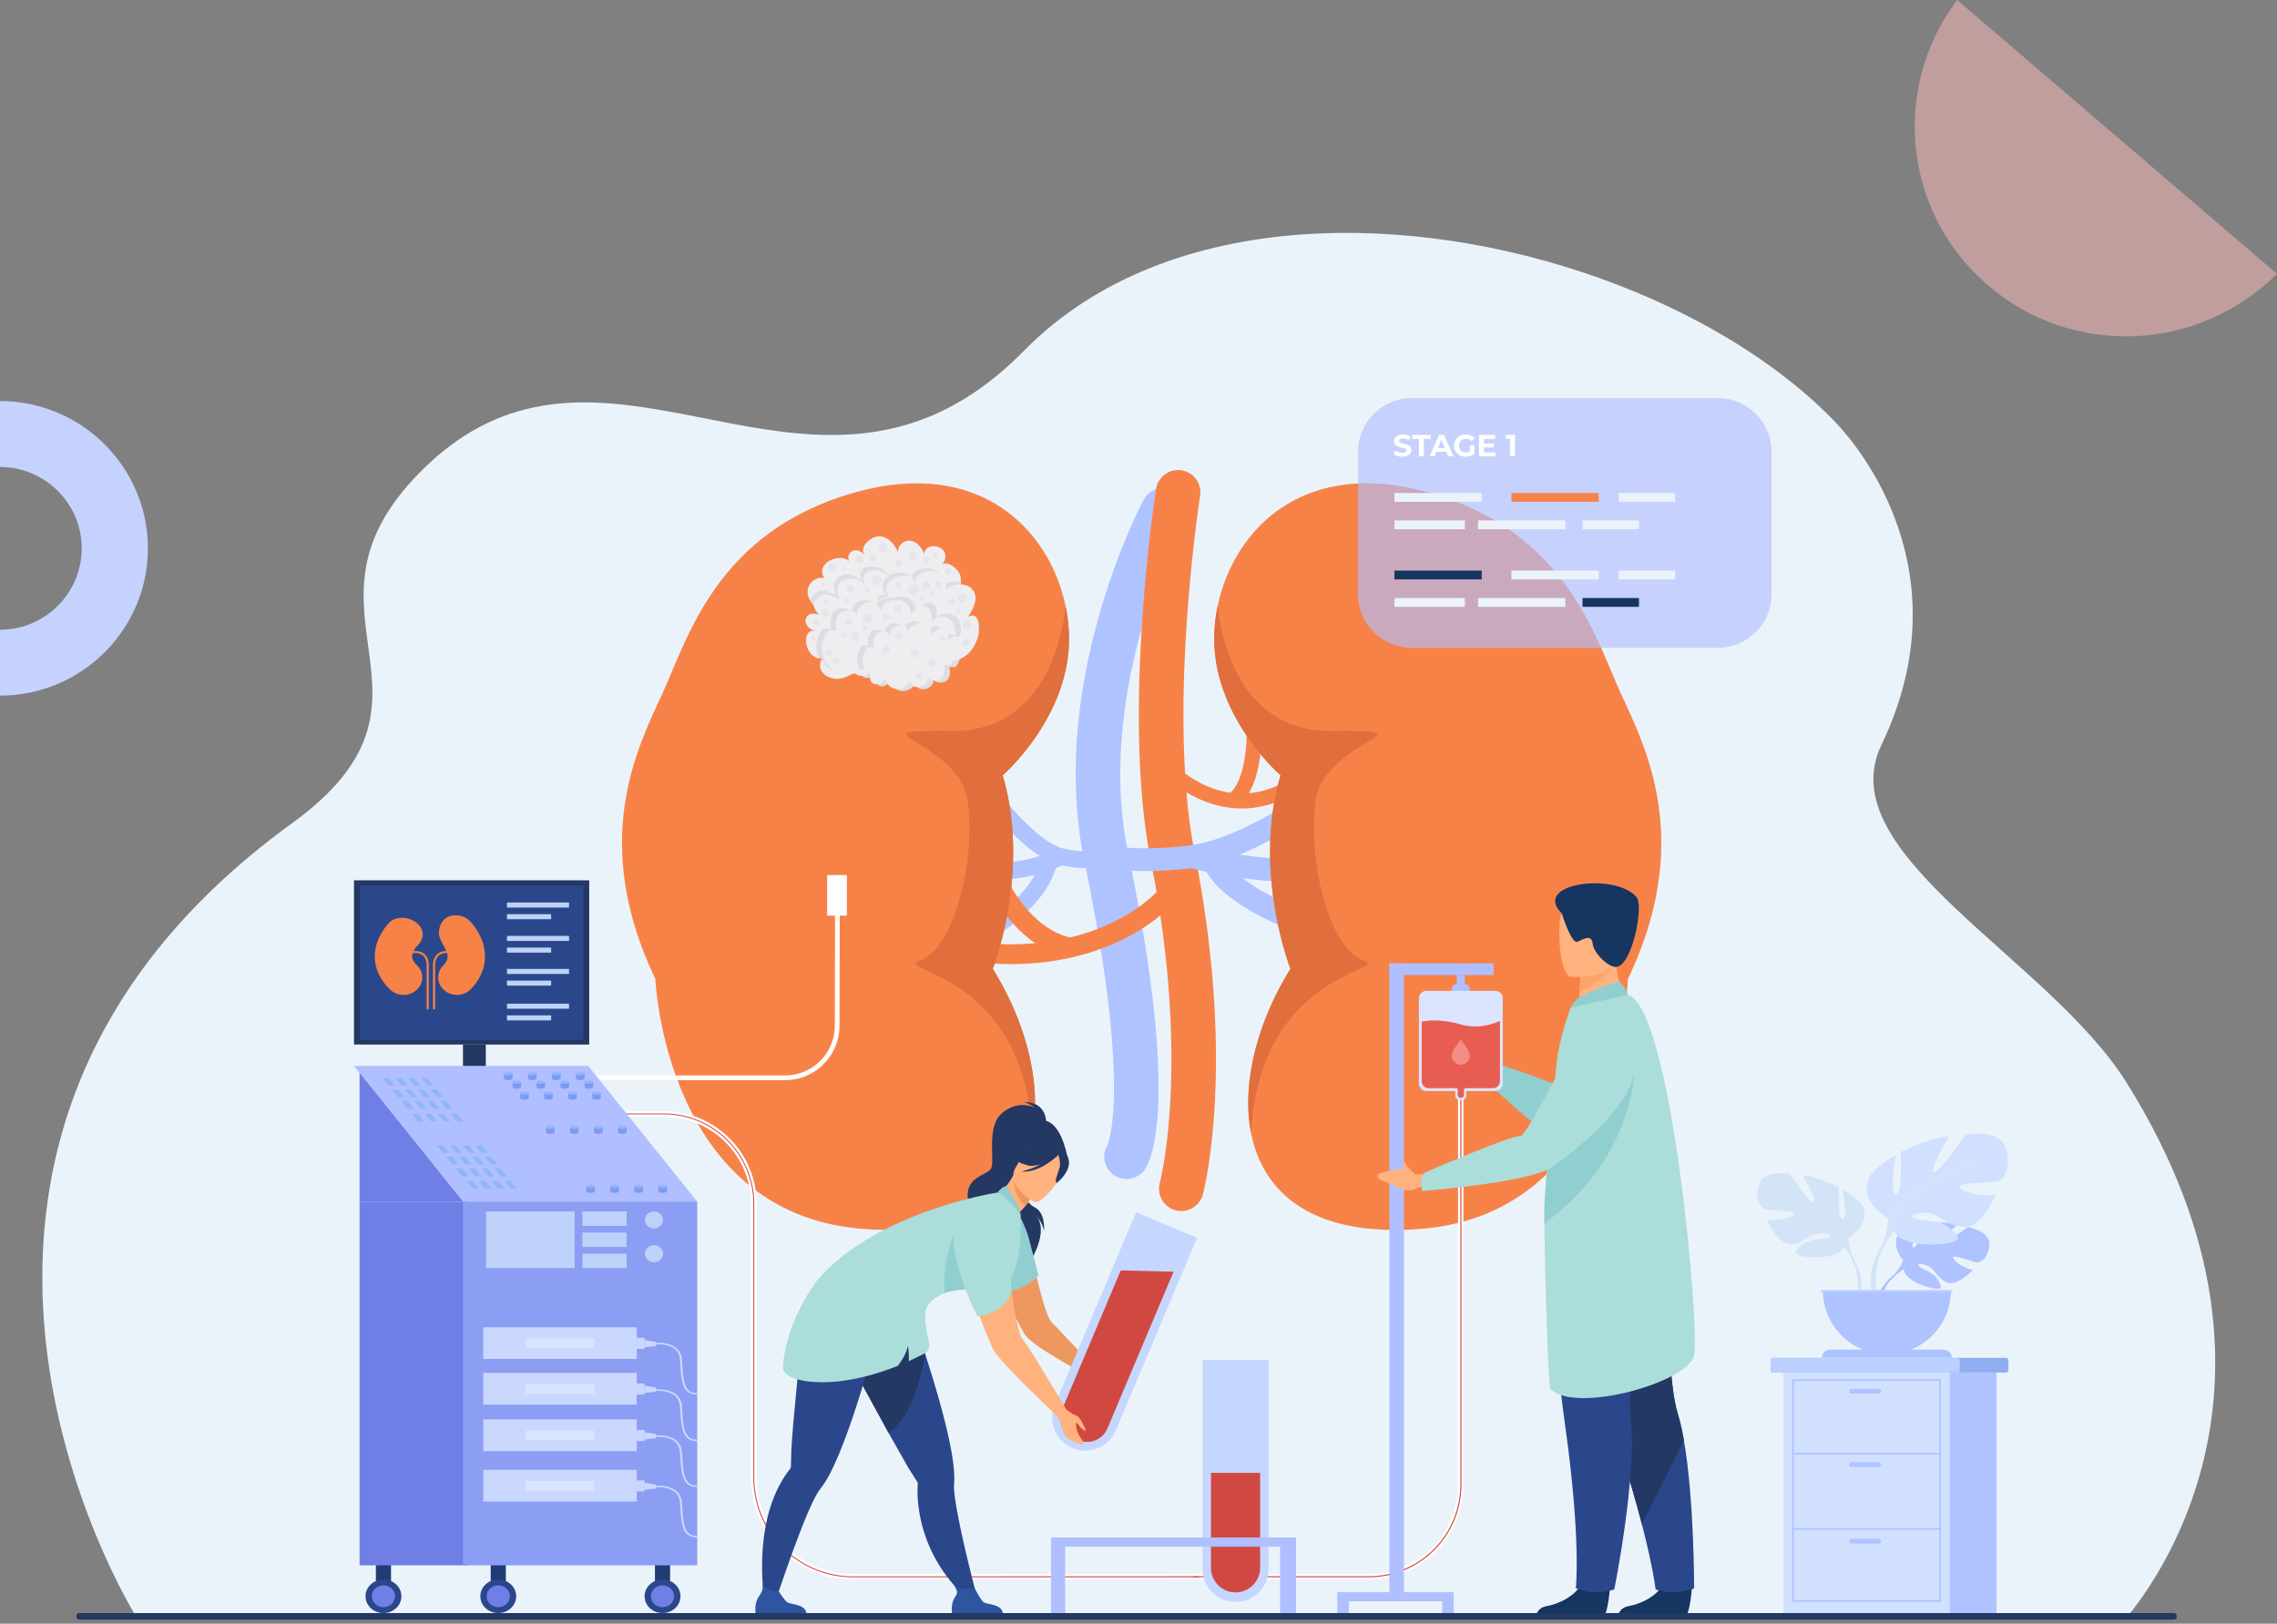 <svg xmlns="http://www.w3.org/2000/svg" xmlns:xlink="http://www.w3.org/1999/xlink" width="352" height="251" fill="none" xmlns:v="https://vecta.io/nano"><rect width="100%" height="100%" fill="#808080" stroke="none"/><style><![CDATA[.B{fill:#91b5f8}.C{fill:#7c9af2}.D{fill:#2b478b}.E{fill:#ffb27d}.F{fill:#233862}.G{fill:#eeeef1}.H{fill:#aec3ff}.I{fill:#f78248}.J{fill:#163560}.K{fill:#b0bfff}.L{fill:#cad7ff}.M{fill:#dddde2}.N{fill:#ebf3fa}.O{fill:#d14842}.P{fill:#91cecf}.Q{fill:#abddda}.R{fill:#707fe5}.S{fill:#d9e4ff}.T{fill:#ed985f}.U{fill:#203c75}]]></style><path d="M328.914 249.862c-19.787 0-308.023.07-308.19-.442l-.028-.065s-.028-.063-.028-.094c-.11-.256-44.411-72.026 24.46-121.988 26.947-19.548-1.687-32.454 19.742-54.217 24.627-25.01 51.502 2.657 78.886-8.684 4.838-2.002 9.694-5.224 14.554-10.168 11.195-11.376 26.596-16.743 42.706-17.944 30.598-2.265 65.032 10.475 82.802 29.095 3.578 3.75 19.846 23.15 7.022 49.818-8.096 16.836 25.823 32.917 37.877 52.144 30.643 48.879.476 81.907.197 82.545z" class="N"/><path d="M273.716 210.539v.994c0 .348.112.632.25.632h36.266c.138 0 .25-.284.25-.632v-.994c0-.347-.112-.632-.25-.632h-36.266c-.138 0-.25.285-.25.632z" fill="#8fadef"/><path d="M273.716 210.539v.994c0 .348.103.632.229.632h28.79c.126 0 .23-.284.23-.632v-.994c0-.347-.104-.632-.23-.632h-28.79c-.126 0-.229.285-.229.632z" fill="#bbd0ff"/><path d="M282.895 249.691h25.747v-37.526h-25.747v37.526z" class="H"/><path d="M275.678 249.691h25.747v-37.526h-25.747v37.526z" fill="#d2e0ff"/><g class="H"><path d="M277.062 213.225h22.979v34.394h-22.979v-34.394zm22.731.248h-22.482v33.897h22.482v-33.897z"/><path d="M299.917 224.603h-22.73v.248h22.73v-.248zm0 11.599h-22.73v.248h22.73v-.248zm-13.695-20.759h4.218c.204 0 .372-.167.372-.372s-.167-.372-.372-.372h-4.218c-.204 0-.372.167-.372.372s.168.372.372.372zm0 11.344h4.218c.204 0 .372-.167.372-.373s-.167-.372-.372-.372h-4.218c-.204 0-.372.167-.372.372s.168.373.372.373zm0 11.824h4.218c.204 0 .372-.167.372-.372s-.167-.373-.372-.373h-4.218c-.204 0-.372.167-.372.373s.168.372.372.372zm7.978-43.779s-2.411-2.813-.148-4.601c0 0 1.652-1 3.001-.92 0 0-1.909 3.203-1.292 3.521s1.871-3.722 1.871-3.722 3.762-.364 4.972.217c0 0-3.216 2.632-2.539 2.788s4.151-2.426 4.151-2.426 3.501.596 3.314 2.731-1.393 2.795-1.923 2.739-3.632-1.24-3.7-.805 1.8 1.853 3.106 1.92c0 0-2.468 2.722-4.109 1.936s-1.781-2.032-2.802-2.498-1.895-.467-1.474.01 2.273.94 2.858 1.974 1.109 1.732-.588 1.476-4.457-1.498-4.577-2.919l-.121-1.421z"/><path d="M305.81 192.48s-9.509-.367-11.61 2.353c0 0-.464 1.392-1.893 2.657l-.223.607s1.647-1.737 2.237-1.842c.001 0-.921-3.37 11.489-3.775z"/><path d="M292.307 197.49s-2.041 1.51-2.183 4.206l.37.033s.652-2.788 1.83-3.878-.017-.361-.017-.361z"/></g><g fill="#d4e4f8"><path d="M285.768 191.294s3.836-2.148 2.046-5.064c0 0-1.433-1.79-2.967-2.251 0 0 .819 4.348 0 4.45s-.563-4.911-.563-4.911-4.042-1.944-5.627-1.79c0 0 2.507 4.245 1.688 4.143s-3.632-4.399-3.632-4.399-4.144-.768-4.809 1.688.41 3.683 1.023 3.836 4.552.102 4.45.614-2.762 1.33-4.246.869c0 0 1.637 4.042 3.786 3.836s2.814-1.534 4.144-1.636 2.302.256 1.637.613-2.916.118-3.991 1.031-1.943 1.477.052 1.886 5.576.154 6.292-1.381l.717-1.534z"/><path d="M273.798 183.927s10.742 3.479 11.97 7.367c0 0-.052 1.74 1.023 3.734v.767s-1.125-2.609-1.74-2.967c0 0 2.405-3.376-11.253-8.901z"/><path d="M286.791 195.028s1.656 2.515.712 5.578l-.427-.114s.413-3.373-.453-5.069.168-.395.168-.395z"/></g><path d="M291.872 188.331s-5.057-2.832-2.697-6.676c0 0 1.889-2.36 3.911-2.967 0 0-1.079 5.731 0 5.866s.742-6.473.742-6.473 5.327-2.563 7.417-2.36c0 0-3.304 5.596-2.225 5.462s4.788-5.799 4.788-5.799 5.462-1.011 6.338 2.225-.539 4.855-1.349 5.057-6.002.135-5.866.809 3.641 1.754 5.596 1.147c0 0-2.158 5.327-4.99 5.056s-3.709-2.022-5.462-2.157-3.034.337-2.157.81 3.843.155 5.259 1.358 2.563 1.945-.067 2.485-7.35.202-8.294-1.821l-.944-2.022z" fill="#d2e0ff"/><g fill="#d4e4f8"><path d="M307.651 178.621s-14.161 4.585-15.779 9.71c0 0 .068 2.292-1.349 4.923v1.011s1.485-3.439 2.293-3.911c0 0-3.168-4.451 14.835-11.733z"/><path d="M290.523 193.254s-2.184 3.315-.938 7.353l.562-.151s-.546-4.446.598-6.683-.222-.519-.222-.519z"/></g><g class="H"><path d="M291.7 209.36a9.91 9.91 0 0 0 9.905-9.906h-19.812a9.91 9.91 0 0 0 9.907 9.906z"/><path d="M301.744 209.863h-20.087c0-.674.548-1.222 1.222-1.222h17.642c.676 0 1.223.548 1.223 1.222z"/></g><path d="M301.833 199.453H281.47v.303h20.363v-.303z" fill="#bbd0ff"/><path d="M174.15 182.258a3.42 3.42 0 0 1-1.925-.591c-1.514-1.023-1.955-3.039-1.043-4.593.111-.255 1.002-2.478 1.026-8.711.033-8.585-1.507-20.443-4.576-35.245-1.332-6.424-1.673-13.37-1.011-20.646.524-5.768 1.676-11.758 3.424-17.804 2.972-10.283 6.623-17.149 6.777-17.436.898-1.676 2.985-2.307 4.662-1.409s2.307 2.986 1.408 4.662c-.033.062-3.511 6.628-6.277 16.256-2.515 8.757-4.947 21.934-2.241 34.98 3.416 16.471 4.992 29.478 4.683 38.663-.233 6.956-1.513 9.562-2.052 10.36a3.44 3.44 0 0 1-2.855 1.515zm-2.859-5.358l-.002.001zm.01-.015z" class="H"/><path d="M182.62 187.206c-.295 0-.596-.039-.895-.12a3.44 3.44 0 0 1-2.432-4.214c.032-.119 1.22-4.749 1.646-13.097.396-7.77.192-20.442-3.027-36.686-1.908-9.627-2.351-22.244-1.313-37.498.767-11.286 2.067-19.668 2.123-20.019.294-1.879 2.055-3.163 3.934-2.869s3.163 2.055 2.869 3.934c-.013.084-1.314 8.486-2.059 19.486-.977 14.415-.561 26.735 1.202 35.627 1.87 9.431 3.93 23.797 3.134 38.674-.484 9.043-1.801 14.023-1.857 14.231a3.45 3.45 0 0 1-3.325 2.55z" class="I"/><g class="H"><path d="M167.902 134.198c-1.129 0-2.516-.13-4.161-.511-2.157-.5-4.765-2.314-7.753-5.392-2.15-2.215-3.701-4.267-3.766-4.355l2.078-1.565c1.639 2.175 6.635 7.99 10.028 8.777 4.033.935 6.134.083 6.156.074l-.016.007 1.07 2.37c-.186.087-1.406.595-3.636.595z"/><path d="M152.878 136.075c-2.007 0-3.347-.188-3.48-.208l.378-2.574c.074.011 7.43 1.031 13.685-2.039l1.146 2.335c-4.198 2.059-8.715 2.486-11.729 2.486z"/><path d="M153.919 144.708l-1.317-2.243.659 1.121-.66-1.121c.07-.041 7.063-4.216 8.262-9.52l2.538.574c-1.449 6.409-9.155 10.997-9.482 11.189zm23.243-10.052c-3.938 0-6.011-.495-6.137-.525l.843-3.42c1.417.336 5.786.765 12.135-.038 7.903-.999 18.831-8.861 18.941-8.94l2.066 2.853c-.477.346-11.778 8.47-20.566 9.582-2.886.364-5.317.488-7.282.488z"/><path d="M204.655 136.537c-5.366 0-13.409-.413-20.888-2.416l.911-3.402c11.862 3.176 25.752 2.116 25.891 2.105l.281 3.512c-.237.017-2.621.201-6.195.201z"/><path d="M203.439 145.265c-.146-.047-3.619-1.166-7.45-3.049-5.385-2.645-8.717-5.442-9.906-8.309l3.253-1.349c.827 1.996 3.741 4.303 8.206 6.496 3.6 1.769 6.937 2.845 6.97 2.855l-1.073 3.356z"/></g><g class="I"><path d="M153.476 149.772c5.016 8.047 7.623 17.602 6.088 25.392v.001c-1.835 9.322-9.595 16.121-26.238 14.801-30.556-2.422-32.01-38.611-32.01-38.611-10.124-21.22-2.914-35.481 1.041-44.051s8.41-25.231 29.934-31.217c19.273-5.36 29.971 5.881 32.419 17.525l.001.001c.374 1.768.555 3.546.547 5.275-.049 12.126-10.252 20.966-10.252 20.966 4.393 14.844-1.53 29.918-1.53 29.918z"/><path d="M156.199 149.039c-1.846 0-3.802-.109-5.871-.353l.358-3.04c10.202 1.201 17.422-1.096 21.681-3.233 4.615-2.318 6.859-4.956 6.881-4.983l2.355 1.955c-.103.125-2.576 3.072-7.696 5.678-3.785 1.928-9.695 3.976-17.708 3.976z"/><path d="M165.161 147.995c-8.131-1.654-12.007-10.329-12.168-10.697l2.804-1.226-1.402.612 1.401-.615c.033.076 3.417 7.592 9.974 8.927l-.609 2.999zm26.803-23.016c-2.739 0-5.108-.754-6.921-1.614-3.555-1.687-5.717-4.093-5.807-4.195l1.728-1.536-.864.767.863-.77c.02.022 1.989 2.2 5.143 3.678 4.118 1.93 8.257 1.819 12.3-.33l1.085 2.04c-2.692 1.433-5.238 1.96-7.527 1.96z"/><path d="M191.247 124.694l-1.358-1.871c1.236-.897 2.12-2.911 2.556-5.824.348-2.331.27-4.363.27-4.383l2.31-.094a28.33 28.33 0 0 1-.293 4.82c-.538 3.59-1.711 6.064-3.485 7.352z"/></g><path d="M153.477 149.772c5.015 8.047 7.622 17.601 6.087 25.392-1.412-25.485-22.308-25.011-17.258-26.749s8.569-15.095 7.284-24.585-19.052-11-2.524-10.827 17.645-19.391 17.645-19.391l.002.001a25.07 25.07 0 0 1 .547 5.275c-.049 12.126-10.253 20.966-10.253 20.966 4.392 14.844-1.53 29.918-1.53 29.918z" fill="#e06f3d"/><path d="M199.494 149.772c-5.016 8.047-7.622 17.602-6.088 25.392v.001c1.836 9.322 9.596 16.121 26.238 14.801 30.557-2.422 32.011-38.611 32.011-38.611 10.124-21.22 2.914-35.481-1.042-44.051s-8.409-25.231-29.934-31.217c-19.273-5.36-29.971 5.881-32.418 17.525l-.002.001a25.07 25.07 0 0 0-.547 5.275c.049 12.126 10.253 20.966 10.253 20.966-4.393 14.844 1.529 29.918 1.529 29.918z" class="I"/><path d="M199.494 149.772c-5.015 8.047-7.622 17.601-6.087 25.392 1.412-25.485 22.309-25.011 17.258-26.749s-8.569-15.095-7.284-24.585 19.052-11 2.525-10.827-17.646-19.391-17.646-19.391l-.002.001a25.07 25.07 0 0 0-.547 5.275c.049 12.126 10.253 20.966 10.253 20.966-4.392 14.844 1.53 29.918 1.53 29.918z" fill="#e06f3d"/><path d="M97.127 181.254h-.888l-.91-1.109h.887l.912 1.109zm1.853 0h-.888l-.912-1.109h.888l.912 1.109zm1.853 0h-.888l-.912-1.109h.888l.912 1.109zm1.852 0h-.888l-.911-1.109h.888l.911 1.109zm-7.036-1.8h-.888l-.912-1.11h.888l.912 1.11zm1.851 0h-.886l-.912-1.11h.888l.91 1.11zm1.853 0h-.887l-.912-1.11h.888l.91 1.11zm1.852 0h-.886l-.912-1.11h.888l.91 1.11z" class="B"/><path d="M211.583 244.159H184.46v-.827h27.123a13.83 13.83 0 0 0 13.812-13.812v-63.929h.827v63.929a14.66 14.66 0 0 1-14.639 14.639z" fill="#fff"/><path d="M211.615 243.828h-27.123v-.166h27.123a14.16 14.16 0 0 0 14.142-14.142v-63.929h.166v63.929c0 7.889-6.418 14.308-14.308 14.308z" class="O"/><path d="M229.319 163.785s-.005-.216-.225-.526c-.126-.321-.347-1.365-.337-1.576.022-.4-.467-.254-.679.064-.071.106.033.546.018.68-.688-.387-1.762-.773-3.446-1.031 0 0-1.293-.255-.541.922.502.787.991.832 1.717 1.931s1.901 1.769 2.852 1.577l1.075.221.852-1.672-1.286-.59z" class="E"/><path d="M254.473 161.373s5.177 19.831-10.563 16.534c-4.249-.89-15.57-12.171-15.57-12.171s1.089-1.719 2.43-1.536c0 0 10.937 3.556 12.686 4.843.968.713 2.075-10.522 5.425-10.362s5.592 2.692 5.592 2.692z" class="P"/><path d="M261.565 245.227s-.289 4.665-1.192 4.731c-.12.01-4.577.01-4.577.01l-5.689-.034s.038-1.37 1.701-1.66 4.445-1.459 5.454-3.656c1.059-2.313 4.303.609 4.303.609z" class="J"/><path d="M261.893 245.552s-1.729.579-3.08.579c-1.506 0-2.875-.411-2.875-.411s-.326-3.148-2.118-10.087c-.939-3.636-2.28-8.312-4.19-14.122-5.277-16.057-6.881-25.451-7.029-26.34-.008-.046-.01-.07-.01-.07l.017-.008 16.224-7.124s-2.005 22.13.552 30.626c.358 1.187.666 2.57.929 4.069 1.618 9.227 1.58 22.888 1.58 22.888z" class="D"/><path d="M260.315 222.664l-6.495 12.969c-.939-3.636-2.28-8.312-4.19-14.122-5.277-16.057-6.881-25.451-7.028-26.34a.7.7 0 0 1 .006-.078l16.224-7.124s-2.005 22.13.553 30.626c.36 1.187.667 2.57.93 4.069z" class="F"/><path d="M248.893 245.227s-.289 4.665-1.191 4.731c-.121.01-4.578.01-4.578.01l-5.688-.034s.037-1.37 1.7-1.66 4.446-1.459 5.454-3.656c1.06-2.313 4.303.609 4.303.609z" class="J"/><path d="M239.695 188.491s-.211 14.341 2.27 31.949 1.64 25.083 1.64 25.083 1.705.553 2.394.608c1.753.143 3.55-.411 3.55-.411s3.551-17.615 2.533-26.427 4.864-30.243 4.864-30.243l-17.251-.559z" class="D"/><path d="M251.512 154.366l-2.845 2.498-4.65-.206.175-3.344.014-.248.129-2.233 3.968-2.465 1.481-.918.07 1.501c.168 3.34 1.658 5.415 1.658 5.415z" class="E"/><path d="M238.748 189.111c.065 7.57.57 25.278.941 25.638 3.942 3.806 21.285-1.043 22.203-5.236s-3.494-53.758-10.228-55.738c-1.396-.41-8.867 2.005-8.867 2.005s-1.172 3.065-1.94 6.97c-.285 1.447-1.216 11.771-1.758 18.67l-.33 4.553c-.027.461-.033 1.588-.021 3.138z" class="Q"/><path d="M249.542 149.055c-.707 1.705-3.978 3.555-5.351 4.26l.015-.248.129-2.233 3.968-2.464c.933-.146 1.532-.018 1.239.685z" fill="#fca56b"/><path d="M242.866 151.001s7.181.668 7.528-3.811 1.508-7.407-3.062-8.024-5.595 1.025-6.073 2.492-.252 9.054 1.607 9.343z" class="E"/><path d="M241.436 141.195s1.474 4.812 2.441 4.384 2.168-1.206 2.335.303 2.495 3.725 3.679 3.589c2.438-.281 4.269-9.471 3.086-10.815-3.414-3.876-16.265-2.07-11.541 2.539z" class="J"/><path d="M244.628 153.883c.089-.037 5.125-2.296 5.714-2.101s1.323 1.993 1.323 1.993l-8.868 2.005c.001 0 .698-1.419 1.831-1.897zm-5.88 35.228c13.494-9.757 13.863-23.063 13.863-23.063-6.421 3.622-11.535 8.791-13.512 15.372l-.33 4.553c-.027.461-.033 1.588-.021 3.138z" class="P"/><path d="M224.454 153.561h2.747v-.775a.63.63 0 0 0-.629-.629h-1.507a.61.61 0 0 0-.611.611v.793h0z" class="K"/><g fill="#dce4ff"><path d="M220.502 168.656h10.654c.637 0 1.153-.517 1.153-1.153v-13.177c0-.637-.517-1.153-1.153-1.153h-10.654c-.638 0-1.153.517-1.153 1.153v13.177c0 .636.515 1.153 1.153 1.153z"/><path d="M225.634 170.017h.39a.66.66 0 0 0 .658-.658v-1.098a.66.66 0 0 0-.658-.658h-.39a.66.66 0 0 0-.658.658v1.098c0 .364.294.658.658.658z"/></g><path d="M231.874 157.818v9.313c0 .598-.484 1.084-1.083 1.084h-4.221a.25.25 0 0 0-.251.249v.774c0 .257-.208.465-.465.465h-.05c-.257 0-.465-.208-.465-.465v-.808c0-.12-.097-.215-.215-.215h-4.255c-.599 0-1.084-.485-1.084-1.084v-9.195c.697-.151 2.881-.477 6.045.429 2.508.718 4.764.029 6.044-.547z" fill="#e85d52"/><path d="M227.223 163.191c0-.771-1.395-2.51-1.395-2.51s-1.395 1.739-1.395 2.51.624 1.396 1.395 1.396 1.395-.626 1.395-1.396z" fill="#f48c87"/><g class="K"><path d="M226.448 150.723h-1.24v2.161h1.24v-2.161zm-9.413-1.789h-2.248v98.215h2.248v-98.215z"/><path d="M230.888 148.934h-16.101v1.789h16.101v-1.789z"/></g><path d="M218.761 181.517s-.095-.194-.424-.383c-.249-.239-.9-.989-.981-1.184-.255-.614-.614-.258-.506.32.024.124.191.397.232.526-.787-.062-1.924.037-3.562.507 0 0-1.28.311-.104 1.065.785.503 1.248.34 2.368 1.033s2.466.811 3.25.237l1.07-.249.074-1.875-1.417.003z" class="E"/><path d="M248.882 158.682s13.144 5.448-8.682 21.588c-3.491 2.581-20.319 3.83-20.319 3.83s-.611-1.942.394-2.848c0 0 13.294-5.763 14.641-5.616 1.196.13 6.639-11.956 8.923-14.413s5.043-2.541 5.043-2.541z" class="Q"/><path d="M184.459 244.159l-52.598.032c-8.689 0-15.757-7.068-15.757-15.757v-42.332a13.49 13.49 0 0 0-13.472-13.472H70.158l-9.589-.87h42.063a14.36 14.36 0 0 1 14.342 14.342v42.332c0 8.209 6.679 14.887 14.887 14.887l52.63.011-.032.827z" fill="#fff"/><path d="M185.669 243.827h-53.817c-8.489 0-15.394-6.907-15.394-15.396v-42.332c0-7.627-6.206-13.833-13.834-13.833H69.339l-3.993-.144h37.277c7.709 0 13.98 6.27 13.98 13.979v42.331a15.27 15.27 0 0 0 15.249 15.25l53.037-.02.779.165z" class="O"/><g class="K"><path d="M224.733 246.13h-17.999v1.405h17.999v-1.405z"/><path d="M208.513 246.832h-1.779v2.525h1.779v-2.525zm16.219 0h-1.778v2.525h1.778v-2.525z"/><path opacity=".64" d="M265.528 100.158h-47.262c-4.608 0-8.343-3.736-8.343-8.343V69.87c0-4.608 3.735-8.343 8.343-8.343h47.262c4.607 0 8.343 3.736 8.343 8.343v21.945c0 4.608-3.736 8.343-8.343 8.343z"/></g><path d="M229.064 76.211h-13.498v1.361h13.498v-1.361z" class="N"/><path d="M247.15 76.211h-13.498v1.361h13.498v-1.361z" class="I"/><path d="M258.961 76.211h-8.732v1.361h8.732v-1.361zm-32.508 4.242h-10.887v1.361h10.887v-1.361zm15.539 0h-13.498v1.361h13.498v-1.361zm11.376 0h-8.731v1.361h8.731v-1.361z" class="N"/><path d="M229.064 88.204h-13.498v1.361h13.498v-1.361z" class="J"/><path d="M247.15 88.204h-13.498v1.361h13.498v-1.361zm11.811 0h-8.732v1.361h8.732v-1.361zm-32.508 4.242h-10.887v1.361h10.887v-1.361zm15.539 0h-13.498v1.361h13.498v-1.361z" class="N"/><path d="M253.368 92.446h-8.731v1.361h8.731v-1.361z" class="J"/><path d="M215.439 70.215l.26-.576c.278.203.695.345 1.091.345.453 0 .637-.151.637-.354 0-.619-1.923-.193-1.923-1.422 0-.562.454-1.03 1.393-1.03.416 0 .842.099 1.148.293l-.236.58a1.87 1.87 0 0 0-.917-.26c-.453 0-.628.17-.628.378 0 .61 1.923.189 1.923 1.403 0 .553-.459 1.024-1.404 1.024-.522.001-1.051-.155-1.344-.382zm3.911-2.358h-1.057v-.624h2.881v.624h-1.058v2.684h-.764v-2.684h-.002zm4.246 1.975h-1.534l-.293.709h-.785l1.474-3.306h.755l1.479 3.306h-.803l-.293-.709zm-.241-.58l-.525-1.266-.524 1.266h1.049zm3.869-.417h.699v1.341c-.364.274-.864.42-1.337.42-1.039 0-1.805-.713-1.805-1.709s.766-1.71 1.818-1.71c.581 0 1.063.199 1.384.571l-.492.453a1.12 1.12 0 0 0-.855-.374c-.642 0-1.081.429-1.081 1.057 0 .619.44 1.058 1.072 1.058a1.21 1.21 0 0 0 .595-.142v-.966h.002zm3.965 1.092v.614h-2.56v-3.306h2.499v.614h-1.738v.718h1.534v.595h-1.534v.765h1.799v.001zm3.014-2.692v3.306h-.766v-2.693h-.662v-.614h1.428zm-112.837 99.741H89.051v-.726h32.315a7.7 7.7 0 0 0 7.684-7.666l.053-21.401.727.001-.053 21.401a8.43 8.43 0 0 1-8.411 8.391z" fill="#fff"/><path d="M157.969 188.988c-.855-2.743-4.568-3.257-6.063-.803-.269.441-.438.949-.453 1.529-.082 3.216 6.259 15.662 7.101 16.763 1.532 2.005 10.783 6.825 10.783 6.825l1.965-.286s-1.111-.699-2.262-1.848c-2.377-2.372-5.841-6.229-6.476-6.765-1.09-.918-2.973-10.208-4.595-15.415z" class="T"/><g class="F"><path d="M160.653 173.256c.052-.207-4.487 2.051-4.718 2.307-2.128 2.361-1.521 5.442-.303 5.471.78.019.629 1.318.629 1.318l8.703-3.682s-1.049-6.11-4.311-5.414z"/><path d="M161.724 173.733s.312-3.39-3.475-3.39c0 0 1.147.312 1.741.934 0 0-2.416-1.418-5.045.761s-.995 7.645-1.794 8.682-3.913 1.246-3.532 4.601 9.88 7.558 9.271 10.334c0 0 3.722-5.473 1.06-7.97 0 0 1.297 1.222 1.43 2.676 0 0 .352-2.836-1.452-3.744-1.597-.803-2.907-3.739-2.767-4.264s4.563-8.62 4.563-8.62z"/></g><path d="M151.085 247.03l-1.883-.277s-6.331-5.032-7.273-14.421c-.097-.955-.117-1.925-.046-2.903a.51.51 0 0 0-.066-.321l-1.393-2.198-3.092-5.465-5.854-10.735c-2.904-5.058-1.504-8.459-1.504-8.459s8.104-.801 10.325-2.744l.8 1.232 1.672 7.81.264.807c1.386 4.276 2.98 9.622 3.848 13.976.489 2.45.748 4.584.608 6.039-.047.498.011 1.265.144 2.211.785 5.579 3.45 15.448 3.45 15.448z" class="D"/><path d="M155.036 249.411h-7.857s-.188-1.198.222-2.106c.394-.872.954-.9.072-2.266.5.514 2.104.726 3.24.574.139.225.897 1.74 1.362 2.073.513.371 2.803.238 2.961 1.725z" fill="#3055a0"/><path d="M143.037 209.357c-.686 3.785-2.307 10.084-5.703 12.088l-5.854-10.735c-2.904-5.058-1.504-8.459-1.504-8.459s8.104-.801 10.325-2.744l.8 1.232 1.672 7.81.264.808z" class="F"/><path d="M137.527 202.836l.026-1.47c-2.927.37-10.093-3.498-10.093-3.498s-3.063 2.037-3.483 7.854c-.204 2.84-1.499 14.847-1.642 18.433l-.075 2.597c-.001.117-.054.218-.125.306-.605.77-1.131 1.585-1.586 2.432-4.467 8.311-2.131 19.604-2.131 19.604l1.038-.263s3.777-11.708 6.245-16.772c.419-.858.799-1.526 1.119-1.913.927-1.128 1.907-3.043 2.871-5.346 1.824-4.356 3.594-10.104 4.857-14.555.089.017 2.979-7.409 2.979-7.409z" class="D"/><path d="M153.207 185.324c.662-.135 2.118-1.3 3.421-3.574l.176.152 2.94 2.578s-.464 1.051-1.251 1.984c-.85 1.005-1.542 1.596-2.417 2.115.237.186-3.146-3.373-2.869-3.255z" class="E"/><path d="M157.68 188.034s.841 1.66 1.29 3.098l1.572 6.014s-2.316 2.643-5.539 2.49c0 0-1.733-2.713-1.123-5.162s3.8-6.44 3.8-6.44z" class="P"/><path d="M159.745 184.481s-.379.953-1.251 1.984c-1.619-1.545-1.83-3.39-1.688-4.561l2.939 2.577z" class="T"/><path d="M159.826 185.772s-4.438-2.469-2.857-5.209 2.072-4.903 4.972-3.443 2.843 2.821 2.538 3.864-3.457 5.36-4.653 4.788z" class="E"/><path d="M165.227 179.386c-.202-1.216-.821-1.333-1.252-1.251-1.639-2.71-4.316-1.652-4.316-1.652-1.43 1.794-3.497 2.1-3.497 2.1s.516.958 2.637 1.552c.648.181 1.384.071 2.093-.167-1.473.82-3.011 1.135-3.011 1.135 2.796.256 5.455-2.3 5.731-2.573.129.396.355 1.226.22 1.831-.184.825-.916 2.317-.469 2.51 0-.001 2.169-1.66 1.864-3.485z" class="F"/><path d="M124.666 249.411h-7.855s-.189-1.198.222-2.106c.394-.872 1.009-1.268.862-2.323.499.514 1.313 1.09 2.448.937.14.225.899 1.433 1.364 1.767.512.371 2.8.238 2.959 1.725z" fill="#3055a0"/><path d="M155.222 198.361c-1.011.352-2.429.546-3.88.704-2.066.225-4.199.378-5.317.825-.218.086-.853.353-1.49.814v.001s-.016.009-.044.033c-.211.154-.421.331-.616.532-.297.304-.556.661-.721 1.069-.41 1.012.132 3.818.481 5.352.14.618-.151 1.255-.713 1.547l-2.316 1.125-.12.053.01-.463c.001-1.059-.133-1.938-.133-1.938-.187 1.068-.89 2.222-1.546 3.11-10.543 4.23-17.91 2.392-17.789.283.416-7.317 5.349-13.54 5.349-13.54 9.204-10.702 27.818-13.519 27.818-13.519s.892-.108 1.967 1.186c1.547 1.862 1.624 2.348 1.624 2.348s.411 9.44-2.564 10.478z" class="Q"/><path d="M151.34 199.064c-2.066.226-4.198.381-5.315.826-.457-6.823 2.763-11.954 2.763-11.954l2.552 11.128zm2.855-14.714s.811-1.024 1.359-.991c0 0 2.215 3.101 2.232 4.524.002 0-2.762-3.677-3.591-3.533z" class="P"/><g class="T"><path d="M175.45 214.361s-1.179.021-1.433-.016-.583-.145-.918-.157c-.33-.011-.634.095-.942.159a.67.67 0 0 1-.141.014h-1.953s-.196-.094-.411-.439c-.093-.15-.105-.505-.317-.623-1.183-.66 1.966-.286 1.966-.286s1.977-.036 2.158.101c.326.245 2.063 1.154 1.991 1.247z"/><path d="M170.062 214.362s1.199.346 1.525.569l.345.217s.199-.223-.114-.469c-.166-.13-.623-.512-.637-.949s-1.369-.056-1.119.632z"/></g><path d="M191.003 247.638c-2.823 0-5.113-2.29-5.113-5.114v-32.296h10.227v32.296c0 2.824-2.29 5.114-5.114 5.114z" fill="#c5d7ff"/><path d="M191.003 246.155a3.8 3.8 0 0 1-3.799-3.799v-14.675h7.598v14.675a3.8 3.8 0 0 1-3.799 3.799z" class="O"/><path d="M165.795 223.842c-2.602-1.098-3.822-4.097-2.723-6.7l12.558-29.755 9.424 3.977-12.558 29.755a5.12 5.12 0 0 1-6.701 2.723z" fill="#c5d7ff"/><path d="M166.732 222.627l-.721-.303a3.41 3.41 0 0 1-1.815-4.466l9.06-21.468 8.165.198-10.223 24.225a3.41 3.41 0 0 1-4.466 1.814z" class="O"/><g class="E"><path d="M164.834 217.876s.858.762 1.509.923 1.393 2.027 1.511 2.293-.623-.117-.918-.572-.498-.632-.586-.534.052 1.344.546 2.034.79 1.304.435 1.264-2.469-.552-2.904-1.836-.115-1.33-1.114-2.651 1.521-.921 1.521-.921z"/><path d="M153.51 186.615s-5.177.511-5.592 3.876 4.964 17.066 5.734 18.307c1.402 2.259 9.661 10.001 9.661 10.001l1.522-.923s-5.857-9.916-6.763-10.843c-1.426-1.457-2.81-19.252-4.562-20.418z"/></g><path d="M156.162 193.042s.532-8.675-6.107-6.577 1.031 17.016 1.031 17.016 3.896-.192 5.278-3.592l-.202-6.847z" class="Q"/><g class="K"><path d="M200.36 237.669h-37.879v1.436h37.879v-1.436z"/><path d="M164.655 238.978h-2.174v10.861h2.174v-10.861zm35.705-.971h-2.475v11.832h2.475v-11.832z"/></g><path d="M130.918 135.272h-3.048v6.276h3.048v-6.276z" fill="#fff"/><path d="M60.448 241.566h-2.34v5.195h2.34v-5.195z" class="U"/><use xlink:href="#B" class="D"/><g class="R"><use xlink:href="#C"/><path d="M55.581 185.753l-.001-20.979 16.851 20.978-16.849.001z"/></g><path d="M54.723 164.774l36.206-.004 16.852 20.978-36.207.004-16.851-20.978z" class="K"/><path d="M72.434 185.752H55.585v56.226h16.849v-56.226z" class="R"/><path d="M78.197 241.566h-2.34v5.195h2.34v-5.195z" class="U"/><path d="M74.253 246.761c0-1.434 1.242-2.598 2.774-2.598s2.773 1.162 2.773 2.596-1.242 2.598-2.773 2.598-2.774-1.163-2.774-2.596z" class="D"/><use xlink:href="#C" x="17.75" class="R"/><path d="M103.588 241.566h-2.34v5.195h2.34v-5.195z" class="U"/><use xlink:href="#B" x="43.141" class="D"/><path d="M100.619 246.761c0-.931.806-1.685 1.798-1.685s1.799.754 1.8 1.685-.806 1.684-1.798 1.684-1.8-.754-1.8-1.684z" class="R"/><path d="M107.783 185.749H71.576v56.227h36.207v-56.227z" fill="#8c9df4"/><path d="M91.088 136.083H54.722v25.386h36.366v-25.386z" class="F"/><path d="M90.151 136.869H55.657v23.862h34.494v-23.862z" class="D"/><path d="M75.099 161.469h-3.528v3.303h3.528v-3.303z" class="F"/><g class="B"><use xlink:href="#D"/><path d="M75.98 183.762h-.953l-.981-1.193h.954l.979 1.193z"/><use xlink:href="#D" x="3.982"/><use xlink:href="#D" x="5.975"/><use xlink:href="#D" x="-1.589" y="-1.936"/><path d="M74.391 181.826h-.953l-.981-1.193h.954l.979 1.193z"/><use xlink:href="#D" x="2.394" y="-1.936"/><use xlink:href="#D" x="4.385" y="-1.936"/><use xlink:href="#E"/><use xlink:href="#D" x="-2.542" y="-5.521"/><use xlink:href="#D" x="-0.552" y="-5.521"/><path d="M75.431 178.24l-.954.001-.979-1.193.954-.001.979 1.193z"/><use xlink:href="#E" x="1.451" y="1.766"/><path d="M72.897 180.007h-.953l-.981-1.192h.954l.979 1.192zm1.992-.001l-.954.001-.979-1.192h.954l.979 1.191z"/><use xlink:href="#E" x="7.425" y="1.765"/><use xlink:href="#E" x="-3.858" y="-4.882"/><use xlink:href="#E" x="-1.866" y="-4.882"/><use xlink:href="#E" x="0.124" y="-4.882"/><use xlink:href="#E" x="2.116" y="-4.882"/><use xlink:href="#E" x="-5.447" y="-6.818"/><use xlink:href="#E" x="-3.456" y="-6.818"/><use xlink:href="#E" x="-1.466" y="-6.818"/><use xlink:href="#E" x="0.526" y="-6.818"/><use xlink:href="#E" x="-8.392" y="-10.403"/><use xlink:href="#D" x="-10.934" y="-15.923"/><use xlink:href="#D" x="-8.943" y="-15.923"/><path d="M67.038 167.837h-.954l-.979-1.191.954-.001.979 1.192z"/><use xlink:href="#D" x="-11.475" y="-14.157"/><use xlink:href="#D" x="-9.483" y="-14.157"/><path d="M66.498 169.604l-.954.001-.979-1.193.954-.001.979 1.193z"/><use xlink:href="#D" x="-5.501" y="-14.158"/></g><path d="M88.832 187.268H75.137v8.767h13.695v-8.767zm8.041-.001h-6.848v2.231h6.848v-2.231zm.001 3.267h-6.848v2.232h6.848v-2.232zm0 3.268h-6.848v2.232h6.848v-2.232zm2.812-5.217c0-.729.63-1.318 1.408-1.32s1.409.591 1.409 1.319-.631 1.32-1.409 1.32-1.408-.591-1.408-1.319zm.001 5.216c0-.729.63-1.319 1.409-1.32s1.409.591 1.409 1.319-.631 1.32-1.409 1.32-1.409-.59-1.409-1.319z" fill="#bdd1f9"/><path d="M79.234 165.968h-1.321v.78h1.321v-.78z" class="C"/><use xlink:href="#F" class="B"/><g class="C"><use xlink:href="#G"/><path d="M82.947 165.968h-1.321v.78h1.321v-.78z"/></g><path d="M82.948 165.966c0 .146-.296.264-.661.264s-.661-.118-.661-.264.296-.264.661-.264.661.12.661.264z" class="B"/><g class="C"><use xlink:href="#G" x="3.713"/><path d="M86.661 165.966H85.34v.781h1.321v-.781z"/></g><use xlink:href="#G" x="7.426" y="-0.754" class="B"/><g class="C"><use xlink:href="#G" x="7.426"/><use xlink:href="#H"/></g><use xlink:href="#G" x="11.138" y="-0.754" class="B"/><g class="C"><use xlink:href="#G" x="11.138" y="-0.001"/><path d="M80.556 167.293h-1.321v.78h1.321v-.78z"/></g><path d="M80.558 167.291c0 .146-.296.264-.661.264s-.661-.118-.661-.264.296-.263.661-.263.661.119.661.263z" class="B"/><g class="C"><use xlink:href="#F" x="1.322" y="2.078"/><use xlink:href="#H" x="-6.104" y="1.325"/></g><use xlink:href="#F" x="5.034" y="1.324" class="B"/><g class="C"><use xlink:href="#F" x="5.035" y="2.078"/><path d="M87.981 167.291H86.66v.781h1.321v-.781z"/></g><path d="M87.983 167.291c0 .146-.296.264-.661.264s-.661-.118-.661-.264.295-.263.661-.263.661.118.661.263z" class="B"/><g class="C"><use xlink:href="#G" x="8.747" y="1.324"/><use xlink:href="#H" x="1.322" y="1.325"/></g><path d="M91.695 167.291c0 .146-.295.264-.661.264s-.661-.118-.661-.264.295-.263.661-.263.661.118.661.263z" class="B"/><g class="C"><use xlink:href="#I"/><use xlink:href="#H" x="-8.62" y="3.025"/></g><path d="M81.753 168.991c0 .146-.296.264-.661.264s-.661-.118-.661-.264.296-.263.661-.263.661.117.661.263z" class="B"/><g class="C"><use xlink:href="#J"/><use xlink:href="#H" x="-4.908" y="3.025"/></g><use xlink:href="#J" x="3.713" y="-0.754" class="B"/><g class="C"><use xlink:href="#J" x="3.713"/><use xlink:href="#H" x="-1.195" y="3.025"/></g><path d="M89.178 168.992c0 .145-.296.263-.661.263s-.661-.118-.661-.263.295-.264.661-.264.661.118.661.264z" class="B"/><g class="C"><path d="M89.178 169.744c0 .146-.296.264-.661.264s-.661-.118-.661-.264.295-.264.661-.264.661.118.661.264z"/><use xlink:href="#H" x="2.518" y="3.024"/></g><use xlink:href="#G" x="13.657" y="2.27" class="B"/><g class="C"><use xlink:href="#G" x="13.656" y="3.024"/><path d="M85.731 174.263H84.41v.78h1.321v-.78z"/></g><use xlink:href="#G" x="6.497" y="7.543" class="B"/><g class="C"><use xlink:href="#G" x="6.497" y="8.297"/><path d="M89.444 174.263h-1.321v.78h1.321v-.78z"/></g><use xlink:href="#I" x="-2.25" y="6.219" class="B"/><g class="C"><use xlink:href="#I" x="-2.25" y="6.973"/><path d="M93.157 174.263h-1.321v.78h1.321v-.78z"/></g><path d="M93.157 174.263c0 .146-.295.264-.661.264s-.661-.118-.661-.264.296-.264.661-.264.661.118.661.264z" class="B"/><path d="M93.157 175.016c0 .145-.295.263-.661.263s-.661-.118-.661-.263.296-.264.661-.264.661.118.661.264zm3.713-.753h-1.321v.78h1.321v-.78z" class="C"/><use xlink:href="#G" x="17.636" y="7.543" class="B"/><g class="C"><use xlink:href="#J" x="15.118" y="5.27"/><use xlink:href="#H" x="1.59" y="17.427"/></g><use xlink:href="#F" x="12.727" y="17.426" class="B"/><g class="C"><path d="M91.963 184.147c0 .146-.296.264-.661.264s-.661-.118-.661-.264.295-.263.661-.263.66.117.661.263z"/><use xlink:href="#H" x="5.303" y="17.427"/></g><path d="M95.675 183.393c0 .146-.296.264-.661.264s-.661-.118-.661-.264.295-.263.661-.263.661.117.661.263z" class="B"/><g class="C"><path d="M95.675 184.146c0 .146-.296.264-.661.264s-.661-.118-.661-.264.295-.264.661-.264.661.118.661.264z"/><use xlink:href="#H" x="9.017" y="17.427"/></g><path d="M99.39 183.392c0 .146-.296.264-.661.264s-.661-.118-.661-.264.295-.264.661-.264.661.119.661.264z" class="B"/><g class="C"><use xlink:href="#G" x="20.154" y="17.426"/><path d="M103.101 183.392h-1.321v.78h1.321v-.78z"/></g><use xlink:href="#K" class="B"/><use xlink:href="#K" y="0.754" class="C"/><g class="L"><path d="M98.437 219.421H74.706v4.901h23.731v-4.901z"/><path d="M99.647 221.054h-1.21v1.712h1.21v-1.712z"/></g><path d="M91.889 221.122H81.251v1.501h10.638v-1.501z" class="S"/><g class="L"><path d="M99.647 221.399v1.117l1.77-.183v-.638l-1.77-.296zm-1.21 5.816H74.706v4.9h23.731v-4.9z"/><path d="M99.647 228.847h-1.21v1.712h1.21v-1.712z"/></g><path d="M91.89 228.915H81.252v1.501H91.89v-1.501z" class="S"/><g class="L"><path d="M99.647 229.192v1.116l1.772-.183v-.636l-1.772-.297zm-1.211-16.96H74.705v4.901h23.731v-4.901z"/><path d="M99.645 213.865h-1.21v1.712h1.21v-1.712z"/></g><path d="M91.889 213.933H81.251v1.501h10.638v-1.501z" class="S"/><g class="L"><path d="M99.646 214.21v1.117l1.772-.183v-.638l-1.772-.296zm-1.211-9.039H74.704v4.9h23.731v-4.9z"/><path d="M99.645 206.803h-1.21v1.712h1.21v-1.712z"/></g><path d="M91.888 206.871H81.25v1.501h10.638v-1.501z" class="S"/><g class="L"><path d="M99.646 207.148v1.116l1.77-.183v-.636l-1.77-.297z"/><path d="M107.594 215.56c-.463 0-.858-.109-1.175-.323-1.07-.728-1.171-2.61-1.289-4.788l-.01-.186c-.046-.836-.394-1.471-1.035-1.887-1.075-.697-2.633-.55-2.649-.548l-.041-.241c.068-.007 1.708-.163 2.891.602.714.462 1.101 1.157 1.15 2.065l.011.186c.114 2.122.213 3.956 1.182 4.615.298.203.67.288 1.138.257l.027.243-.2.005zm0 7.201c-.463 0-.858-.109-1.175-.325-1.07-.727-1.171-2.609-1.289-4.788l-.01-.185c-.046-.836-.394-1.471-1.035-1.887-1.075-.697-2.633-.55-2.649-.549l-.041-.241c.068-.007 1.708-.163 2.891.603.714.462 1.1 1.157 1.15 2.065l.011.185c.114 2.123.213 3.957 1.182 4.616.298.202.67.287 1.138.257l.027.242-.2.007zm.001 7.103c-.463 0-.858-.109-1.175-.325-1.07-.728-1.171-2.609-1.289-4.788l-.01-.185c-.046-.837-.394-1.471-1.035-1.887-1.075-.697-2.634-.55-2.649-.549l-.041-.241c.068-.007 1.708-.163 2.891.603.714.461 1.1 1.157 1.15 2.064l.011.186c.114 2.123.213 3.957 1.182 4.615.298.203.67.288 1.138.257l.027.243-.2.007zm.002 7.792c-.463 0-.858-.109-1.175-.325-1.07-.728-1.171-2.609-1.289-4.788l-.011-.185c-.045-.837-.393-1.471-1.034-1.887-1.075-.697-2.634-.55-2.649-.549l-.042-.241c.069-.007 1.709-.163 2.892.603.714.462 1.101 1.157 1.15 2.064l.011.186c.114 2.123.213 3.957 1.182 4.615.298.203.67.288 1.138.257l.027.243-.2.007z"/></g><g class="I"><path d="M62.389 153.796a2.98 2.98 0 0 1-2.065-.814c-1.199-1.149-1.956-2.441-2.248-3.837-.241-1.153-.156-2.334.252-3.508.615-1.77 1.769-2.936 1.994-3.151 0 0 .82-.795 2.386-.555 1.034.157 2.065.789 2.461 1.69.651 1.482-.718 2.643-.718 2.643s.011-.009.028-.028a3.21 3.21 0 0 0-.694 1.174c-.138.468-.152 1.009.667 1.793a2.58 2.58 0 0 1-.048 3.822 2.97 2.97 0 0 1-2.015.771zm8.248-.001c-.692 0-1.386-.232-1.94-.701a2.58 2.58 0 0 1-.196-3.818c.79-.815.761-1.422.628-1.91-.186-.681-1.322-2.333-1.284-3.131.103-2.173 1.515-2.622 2.103-2.698 1.956-.253 2.827 1.02 2.827 1.02a8.54 8.54 0 0 1 1.847 3.134c.831 2.57.175 5.134-1.847 7.22-.57.586-1.352.884-2.137.884z"/><path d="M66.12 156.047c-.091 0-.166-.068-.166-.155v-6.844c0-.009-.001-.848-.583-1.348-.344-.295-.831-.418-1.444-.365-.091.008-.171-.055-.179-.14s.058-.16.148-.168c.712-.062 1.283.089 1.699.448.689.594.689 1.535.688 1.574v6.843c.001.087-.072.155-.163.155zm.983 0c-.091 0-.164-.068-.166-.155v-6.844c0-.038-.001-.979.688-1.573.416-.359.987-.509 1.699-.448.09.008.158.084.15.168s-.089.148-.179.14c-.614-.053-1.1.07-1.444.365-.582.5-.583 1.339-.583 1.347v6.844a.16.16 0 0 1-.164.156z"/></g><path d="M87.967 139.514h-9.595v.78h9.595v-.78zm-2.767 1.804h-6.83v.781h6.83v-.781zm2.768 3.358h-9.595v.781h9.595v-.781zm-2.767 1.805h-6.83v.781h6.83v-.781zm2.767 3.297h-9.595v.781h9.595v-.781zm-2.767 1.805h-6.83v.781h6.83v-.781zm2.767 3.57h-9.595v.78h9.595v-.78zm-2.767 1.805h-6.83v.78h6.83v-.78z" fill="#bdd1f9"/><path d="M336.086 250.366H12.219a.4.4 0 0 1-.397-.397v-.212a.4.4 0 0 1 .397-.398h323.867a.4.4 0 0 1 .397.398v.212c.002.219-.177.397-.397.397z" class="F"/><path d="M135.303 101.8a3.95 3.95 0 0 1-.918.312c-.423.758-.87 1.63-1.01 2.516.621.312 1.422.225 1.961-.358-.01.664-.107 1.557.714 1.782.675.186 1.487-.415 1.739-.988.138 2.308 3.269 2.32 3.824.213-.323 1.989 2.977 1.472 2.667-.394.192.672 1.302.838 1.932.426.677-.444.764-1.498.53-2.205-.035-.01.217 0 .152.043.182-.119.599.076.834-.072.171-.108.34-.474.433-.65.282-.542.477-1.241.379-1.86-.062-.391-.192-.746-.367-1.067h-2.163c-.571.095-1.044.09-1.477 0h-3.374c-1.073 1.346-2.991 1.565-4.547 2.091-.45.152-.884.211-1.309.211z" class="M"/><path d="M135.757 101.274c-.447.152-.881.209-1.306.209-.847.413-1.8.488-2.753.368-.148.548-.174 1.11.056 1.645a1.65 1.65 0 0 0 2.73.458c-.011.664-.107 1.557.714 1.783.675.184 1.487-.415 1.739-.989.138 2.309 3.269 2.321 3.824.214-.323 1.989 2.977 1.472 2.666-.394.191.672 1.303.837 1.932.425.678-.444.765-1.497.531-2.205-.035-.009.217 0 .152.044.181-.119.599.076.833-.073.171-.107.341-.473.434-.649.282-.542.477-1.242.379-1.859-.062-.391-.192-.746-.367-1.067h-7.014c-1.076 1.345-2.994 1.562-4.55 2.09z" class="G"/><path d="M141.575 104.617c0-.268.218-.485.485-.485s.485.217.485.485-.217.485-.485.485-.485-.217-.485-.485z" fill="#e5e5ea"/><path d="M147.608 92.534c.762-.898 1.117-2.495.832-3.603-.23-.896-2.055-2.453-2.806-1.589 2.063-2.883-2.656-3.975-2.763-1.66-.187-.749-.949-1.793-1.829-2.031-1.287-.349-2.36.693-2.218 1.919-.235-1.266-1.651-2.778-3.055-2.654-1.267.111-3.094 1.739-2.048 2.898-.468-.465-1.11-.902-1.764-.705-.681.205-1.092 1.08-.619 1.653-1.659-1.43-5.389.359-3.905 2.611-1.571-.4-3.048 1.312-2.464 2.861.533 1.413 2.012 2.723 3.495 2.797 3.223.162 6.27-1.777 9.061-3.052 2.079-.95 5.025-1.46 7.307-1.012.53.106 3.237 1.216 2.776 1.569z" class="G"/><path d="M137.527 91.979a12.45 12.45 0 0 1 1.677-.616c-.552-1.304-1.587-2.446-2.7-3.273-1.41-1.048-4.539-.635-3.203 1.753-.944-.816-1.894-1.346-3.206-.875s-1.374 1.975-.748 3.015c-1.23-.371-2.05-1.239-3.321-.284-.51.383-.709.826-.684 1.276.69 1.1 1.904 1.994 3.122 2.055 3.223.163 6.271-1.776 9.063-3.052z" class="M"/><path d="M140.116 93.922c-.008-2.091-1.484-3.987-3.12-5.203-1.41-1.048-4.538-.635-3.202 1.753-.944-.816-1.894-1.346-3.206-.875s-1.374 1.974-.749 3.015c-1.229-.371-2.048-1.239-3.321-.283-1.057.795-.789 1.846.085 2.689-2.331-.811-2.899 1.746-.673 2.516-2.159-.394-1.599 4.418 1.13 4.266-.867 1.583.301 2.972 2.139 3.128 1.682.144 2.954-1.262 4.535-1.57 1.466-.286 3.163-.181 4.507-1.04 1.658-1.059 2.798-3.145 2.797-5.069.003-1.395.154-2.388-.922-3.327z" class="G"/><path d="M148.527 89.965c-1.074-.249-2.411.062-2.989.871.186-.538.203-1.01.098-1.41-.19.13-.356.282-.485.461.146-.421.187-.802.149-1.14-1.138-1.467-4.325-1.275-4.472 1.077.192-2.173-4.853-1.511-4.371 1.105l.178.272c-.044-.031-.086-.052-.129-.076a3.32 3.32 0 0 0 .514 1.024c-.751-.525-1.294-.005-1.506.8l2.011-.973c2.079-.95 5.025-1.46 7.307-1.012.529.103 3.236 1.215 2.775 1.568.547-.644.88-1.644.92-2.568z" class="M"/><path d="M137.526 96.42c-2.343-.3-1.727-5.067.078-3.806-2.573-3.594 4.026-4.806 3.807-2.327.199-3.163 5.899-2.421 4.711 1.011.803-1.125 3.087-1.296 4.071-.317 1.304 1.297.26 3.142-.54 4.382 1.981-1.106 1.827 2.394 1.47 3.349-.653 1.748-1.737 3.033-3.628 3.463-1.125.255-2.329-.149-3.494-.041-1.593.148-3.475.444-4.789-.607-1.602-1.28-2.056-3.277-2.056-5.2-.001-.062.37.154.37.093z" class="G"/><g class="M"><path d="M139.985 94.647c-.177-2.96-4.19-2.975-4.901-.273.413-2.55-3.816-1.887-3.418.504-.245-.861-1.67-1.073-2.477-.545-.869.569-.98 1.92-.679 2.828.043.011-.279 0-.195-.056-.232.154-.768-.097-1.068.093-.219.138-.438.606-.556.832-.361.694-.612 1.591-.485 2.384a4.2 4.2 0 0 0 .471 1.371c.123.016.25.023.384.016-.063.117-.114.232-.156.346l.05.077c.192.047.398.07.619.058a2.43 2.43 0 0 0-.184.435c.503.485 1.134.843 1.871 1.027 1.611.401 3.089-.34 4.625-.668.805-.172 1.419-.158 1.983.001.833-.115 1.654-.298 2.374-.758 1.658-1.059 2.798-3.144 2.797-5.068 0-1.293.127-2.241-.709-3.119a1.97 1.97 0 0 0-.346.516z"/><path d="M147.381 100.435c.709-1.255 1.561-2.868.931-4.327a2.11 2.11 0 0 0-3.498-.587c.013-.851.136-1.996-.916-2.285-.864-.237-1.905.533-2.229 1.267-.177-2.959-4.19-2.975-4.901-.273.1-.624-.077-1.055-.397-1.316-.828.685-.845 3.2.59 3.75-.001 1.924.452 3.921 2.054 5.201.99.791 2.301.819 3.566.721.276-.22.533-.412.757-.537.836-.461 1.488-.59 2.425-.67 1.062-.09 1.126-.073 1.618-.945zm-10.188-3.703l.136.026c0 .025-.063.003-.136-.026z"/></g><path d="M138.821 104.559c-1.444-.981-2.284-1.512-4.069-1.131-1.536.329-3.014 1.07-4.625.668a3.98 3.98 0 0 1-3.054-3.33c-.128-.792.123-1.69.485-2.384.118-.227.336-.694.555-.832.301-.189.836.06 1.068-.093-.084.056.238.066.195.056-.301-.908-.19-2.258.68-2.828.807-.529 2.231-.317 2.476.545-.397-2.391 3.833-3.053 3.418-.504.711-2.702 4.725-2.687 4.902.273.323-.734 1.364-1.504 2.228-1.267 1.053.289.929 1.434.916 2.285a2.11 2.11 0 0 1 3.498.587c.629 1.459-.222 3.072-.931 4.326-.492.871-.557.855-1.617.947-.937.079-1.589.209-2.425.67-1.139.628-3.066 2.995-4.438 1.926-.192-.15.836.304.738.086z" class="G"/><path d="M145.738 101.074c.294-.145.603-.246.919-.313.422-.758.869-1.63 1.009-2.515-.621-.313-1.422-.225-1.961.358.011-.664.107-1.557-.714-1.782-.675-.186-1.487.415-1.739.989-.138-2.308-3.269-2.32-3.824-.213.323-1.989-2.976-1.472-2.666.394-.193-.672-1.303-.838-1.932-.425-.678.444-.765 1.497-.53 2.205.034.009-.218 0-.153-.044-.181.119-.599-.076-.833.073-.171.107-.341.473-.434.649-.282.542-.477 1.242-.379 1.861.063.391.192.746.367 1.066h2.163c.571-.095 1.044-.09 1.478 0h3.373c1.074-1.346 2.991-1.565 4.547-2.091.451-.152.885-.21 1.309-.21z" class="M"/><path d="M145.285 101.6c.448-.153.881-.21 1.307-.21.847-.413 1.799-.487 2.752-.368.149-.547.175-1.109-.056-1.645-.469-1.089-1.905-1.348-2.729-.459.01-.664.107-1.557-.715-1.782-.674-.184-1.486.415-1.738.989-.138-2.308-3.269-2.32-3.825-.213.324-1.989-2.976-1.472-2.666.394-.191-.672-1.302-.838-1.932-.425-.677.444-.765 1.497-.53 2.205.034.009-.217 0-.152-.044-.182.12-.599-.075-.834.073-.171.107-.34.473-.433.649-.282.542-.477 1.242-.379 1.86.062.391.192.746.367 1.066h7.014c1.075-1.345 2.993-1.562 4.549-2.089z" class="G"/><g fill="#e5e5ea"><path d="M143.211 91.115a.59.59 0 0 0 .589-.588.59.59 0 0 0-.589-.588.59.59 0 0 0-.588.588.59.59 0 0 0 .588.588zm6.329 1.36a.722.722 0 1 1-1.444 0 .72.72 0 0 1 .722-.722c.399.001.722.323.722.722zm.546 4.154a.63.63 0 0 1-.632.632c-.349 0-.632-.284-.632-.632a.632.632 0 1 1 1.264 0zm-.161 2.673a.561.561 0 1 1-1.121 0 .561.561 0 1 1 1.121 0zm-3.959-.553a.331.331 0 1 1-.662 0 .33.33 0 1 1 .662 0zm-6.5-.493c0 .268-.217.485-.485.485s-.485-.217-.485-.485.217-.485.485-.485.485.217.485.485zm-1.881 2.2c0 .327-.265.594-.594.594s-.594-.265-.594-.594.265-.594.594-.594.594.267.594.594zm-2.794-4.823a.73.73 0 1 1-1.46 0 .73.73 0 1 1 1.46 0zm-1.922 2.793c0 .362-.293.655-.655.655s-.654-.293-.654-.655.292-.655.654-.655.655.293.655.655zm-1.212-2.295a.5.5 0 0 1-.499.498.5.5 0 0 1-.498-.498.5.5 0 0 1 .498-.498.5.5 0 0 1 .499.498zm-2.994 4.752a.521.521 0 1 1-1.042 0 .521.521 0 1 1 1.042 0zm10.778-6.753a.602.602 0 1 1-1.203 0 .602.602 0 1 1 1.203 0zm-2.035 1.354c0 .278-.226.504-.504.504s-.504-.225-.504-.504.226-.504.504-.504.504.225.504.504zm-1.892-5.022c.411 0 .743-.333.743-.743s-.332-.743-.743-.743-.743.333-.743.743.332.743.743.743z"/><use xlink:href="#L"/><path d="M142.076 91.204a.85.85 0 0 1-.848.848.85.85 0 0 1-.848-.848.85.85 0 0 1 .848-.848.85.85 0 0 1 .848.848zm-.283-5.109c0 .39-.316.706-.706.706s-.706-.317-.706-.706.317-.706.706-.706.706.317.706.706z"/><use xlink:href="#L" y="-3.511"/><path d="M137.259 84.662a.73.73 0 0 1-.728.727.73.73 0 0 1-.727-.727.73.73 0 0 1 .727-.728.73.73 0 0 1 .728.728zm-1.804 1.583c0 .307-.249.557-.557.557s-.556-.249-.556-.557.249-.557.556-.557.557.249.557.557zm-2.027.223c0 .335-.272.607-.607.607s-.607-.272-.607-.607.272-.607.607-.607.607.272.607.607zm-2.93 1.709a.31.31 0 0 0 .309-.309.31.31 0 0 0-.309-.309.31.31 0 0 0-.309.309.31.31 0 0 0 .309.309zm-1.343-.551a.551.551 0 1 1-1.102 0 .551.551 0 1 1 1.102 0zm-1.536 2.685a.29.29 0 1 1-.58 0 .29.29 0 1 1 .58 0zm3.756 1.289a.57.57 0 0 0 0-1.14.57.57 0 0 0 0 1.14zm-.156 1.236a.361.361 0 1 1-.361-.36c.201-.001.361.16.361.36zm3.17-1.675a.39.39 0 0 1-.78 0 .39.39 0 0 1 .78 0zm10.615-5.344a.43.43 0 0 1-.429.428.43.43 0 0 1-.428-.428.43.43 0 0 1 .428-.428.43.43 0 0 1 .429.428zm-1.858 1.325c.29 0 .524-.234.524-.523s-.234-.523-.524-.523a.52.52 0 0 0-.523.523c0 .289.234.523.523.523zm3.879 1.123a.45.45 0 0 1-.449.449.45.45 0 0 1-.449-.449.45.45 0 0 1 .449-.449.45.45 0 0 1 .449.449zm.604 4.737c0 .291-.236.527-.527.527a.53.53 0 0 1-.528-.527.53.53 0 0 1 .528-.528c.292 0 .527.236.527.528zm-2.051-2.561a.501.501 0 1 1-1.002 0 .501.501 0 1 1 1.002 0zm-.994 1.343c0 .253-.205.457-.457.457s-.457-.205-.457-.457.205-.457.457-.457.457.205.457.457zm-2.025 1.052a.392.392 0 0 0 0-.784c-.216 0-.392.176-.392.392s.176.392.392.392zm6.006 1.719c0 .235-.191.425-.426.425s-.425-.191-.425-.425.191-.425.425-.425.426.191.426.425zm-20.84-1.027c.218 0 .395-.177.395-.395s-.177-.395-.395-.395-.395.177-.395.395.177.395.395.395zm.485 1.263c0 .323-.262.586-.585.586s-.586-.262-.586-.586.262-.586.586-.586.585.262.585.586zm-1.507 1.304a.46.46 0 0 1-.462.462c-.256 0-.463-.207-.463-.462s.207-.463.463-.463a.46.46 0 0 1 .462.463zm-.662 2.617c0 .204-.165.368-.368.368a.37.37 0 0 1-.368-.368c0-.204.165-.368.368-.368s.368.164.368.368zm3.641 3.545a.51.51 0 0 1-1.02 0 .51.51 0 0 1 1.02 0zm1.143-4.087a.4.4 0 0 1-.399.399.4.4 0 0 1-.399-.399.4.4 0 0 1 .399-.399.4.4 0 0 1 .399.399zm3.312-1.138c0 .223-.18.403-.403.403s-.403-.18-.403-.403.18-.403.403-.403.403.18.403.403zm9.321 5.385c0-.327.265-.593.594-.593a.59.59 0 0 1 .593.593c0 .328-.265.594-.593.594s-.594-.265-.594-.594zm-2.656-1.369c0-.327.265-.593.593-.593s.594.265.594.593-.265.594-.594.594a.59.59 0 0 1-.593-.594z"/></g><path opacity=".5" d="M302.554 0c-10.143 13.413-8.452 32.694 4.649 44.011S339.744 54.49 352 42.334L302.554 0z" fill="#ffbcbd"/><path d="M22.864 84.767c0 12.553-10.257 22.766-22.864 22.766V97.346c6.964 0 12.632-5.645 12.632-12.579S6.964 72.188 0 72.188V62c12.607-.008 22.864 10.213 22.864 22.767z" fill="#c5d2fd"/><defs ><path id="B" d="M56.505 246.761c0-1.434 1.242-2.598 2.773-2.598s2.774 1.163 2.774 2.596-1.242 2.598-2.774 2.598-2.773-1.163-2.773-2.596z"/><path id="C" d="M57.479 246.761c0-.931.806-1.685 1.798-1.685s1.8.754 1.8 1.685-.806 1.684-1.798 1.684-1.8-.754-1.8-1.684z"/><path id="D" d="M73.99 183.762h-.954l-.979-1.193h.954l.979 1.193z"/><path id="E" d="M69.456 178.241h-.954l-.979-1.192h.954l.979 1.192z"/><path id="F" d="M79.235 165.967c0 .146-.296.264-.661.264s-.661-.118-.661-.264.296-.263.661-.263.661.118.661.263z"/><path id="G" d="M79.235 166.72c0 .146-.296.264-.661.264s-.661-.118-.661-.264.296-.264.661-.264.661.118.661.264z"/><path id="H" d="M90.372 165.966h-1.321v.781h1.321v-.781z"/><path id="I" d="M91.695 168.044c0 .146-.295.264-.661.264s-.661-.118-.661-.264.295-.264.661-.264.661.118.661.264z"/><path id="J" d="M81.752 169.746c0 .145-.296.263-.661.263s-.661-.118-.661-.263.296-.264.661-.264.661.118.661.264z"/><path id="K" d="M103.102 183.392c0 .146-.296.264-.661.264s-.662-.118-.662-.264.296-.264.662-.264.661.118.661.264z"/><path id="L" d="M139.382 90.584c0 .268-.217.486-.487.486s-.486-.217-.486-.486.217-.486.486-.486.487.219.487.486z"/></defs></svg>